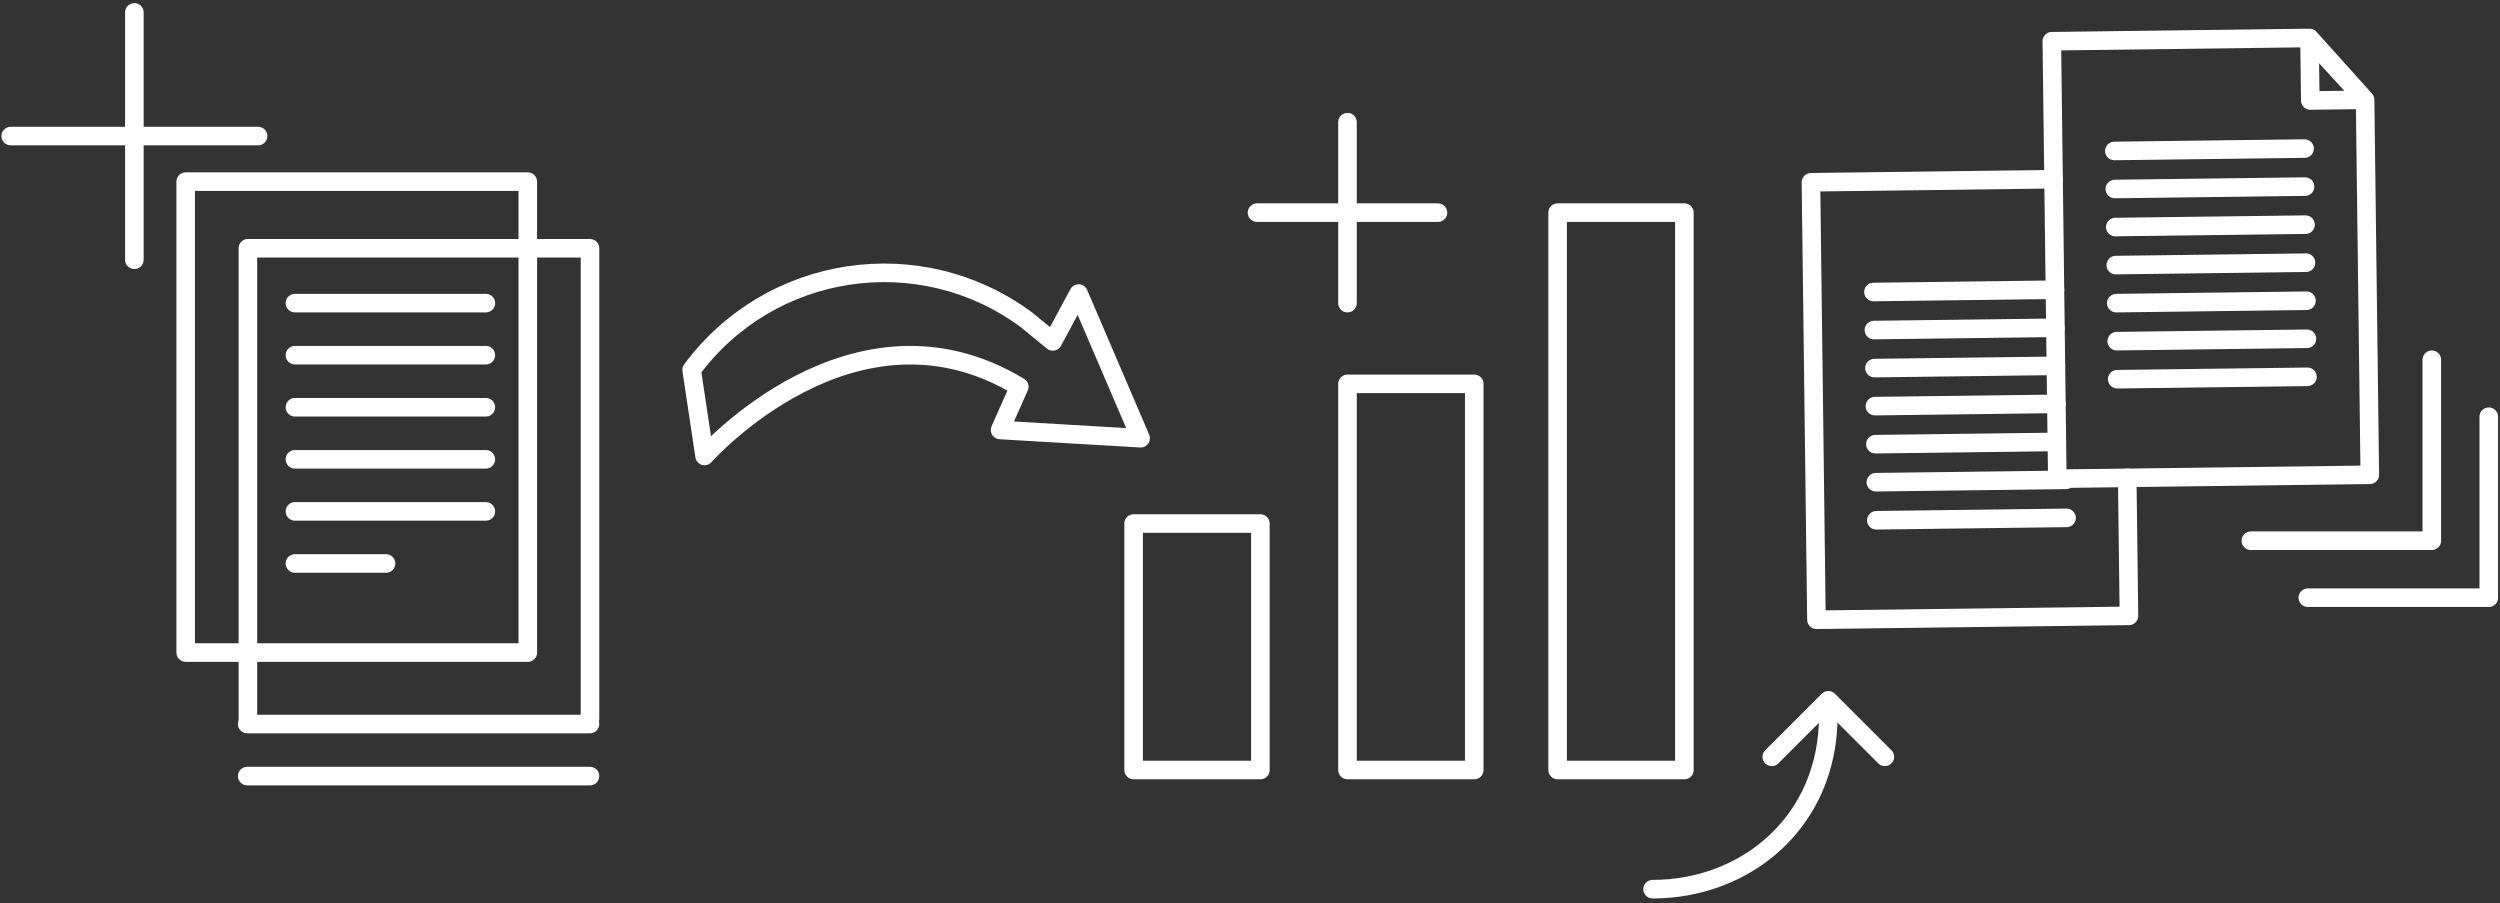 <?xml version="1.0" encoding="UTF-8"?>
<svg width="404px" height="146px" viewBox="0 0 404 146" version="1.1" xmlns="http://www.w3.org/2000/svg" xmlns:xlink="http://www.w3.org/1999/xlink">
    <rect x="0" y="0" width="404" height="146" fill="#333333" stroke="none"/>
    <!-- Generator: Sketch 48.2 (47327) - http://www.bohemiancoding.com/sketch -->
    <title>Accords_Illu@2x</title>
    <desc>Created with Sketch.</desc>
    <defs></defs>
    <g id="Droits-&amp;-accords---Intro" stroke="none" stroke-width="1" fill="none" fill-rule="evenodd" transform="translate(-811, -249)" stroke-linecap="round" stroke-linejoin="round">
        <g id="Accords_Illu" transform="translate(812.328, 250.9)" stroke="#FFFFFF" stroke-width="3">
            <polyline id="Stroke-1" points="391.653 56.236 391.653 85.479 362.409 85.479"></polyline>
            <polyline id="Stroke-2" points="400.858 65.442 400.858 94.685 371.615 94.685"></polyline>
            <path d="M342.428,75.315 L342.431,75.322 L342.711,97.621 L292.21,98.252 L291.322,27.555 L330.523,27.062 M330.748,44.92 L301.424,45.288 M330.824,51.069 L301.501,51.436 M330.9,57.218 L301.584,57.582 M330.983,63.364 L301.66,63.731 M331.059,69.513 L301.735,69.88 M301.813,76.026 L332.552,75.64 M301.89,82.175 L332.628,81.787" id="Stroke-4"></path>
            <g id="Group-4">
                <polygon id="Stroke-8" points="28.681 103.554 83.964 103.554 83.964 27.45 28.681 27.45"></polygon>
                <polyline id="Stroke-10" points="38.732 114.323 38.732 38.219 94.015 38.219 94.015 114.323"></polyline>
                <path d="M40.372,20.088 L0.403,20.088" id="Stroke-11"></path>
                <path d="M20.387,0.104 L20.387,40.073" id="Stroke-12"></path>
                <path d="M77.185,47.084 L46.332,47.084" id="Stroke-13"></path>
                <path d="M77.185,55.499 L46.332,55.499" id="Stroke-14"></path>
                <path d="M77.185,63.914 L46.332,63.914" id="Stroke-15"></path>
                <path d="M77.185,72.328 L46.332,72.328" id="Stroke-16"></path>
                <path d="M77.185,80.743 L46.332,80.743" id="Stroke-17"></path>
                <path d="M61.057,89.158 L46.332,89.158" id="Stroke-18"></path>
                <path d="M38.619,115.103 L94.014,115.103" id="Stroke-19"></path>
                <path d="M38.619,123.517 L94.014,123.517" id="Stroke-20"></path>
            </g>
            <path d="M164.526,49.766 C147.351,37.07 123.137,40.701 110.443,57.875 L112.528,71.782 C112.528,71.782 136.673,44.463 163.384,60.601 L160.284,67.583 L182.996,68.917 L172.974,45.536 L168.802,53.272 L164.526,49.766 Z" id="Stroke-21"></path>
            <polygon id="Stroke-22" points="181.864 122.533 202.347 122.533 202.347 82.702 181.864 82.702"></polygon>
            <polygon id="Stroke-23" points="216.427 122.533 236.911 122.533 236.911 60.131 216.427 60.131"></polygon>
            <polygon id="Stroke-24" points="250.383 122.533 270.866 122.533 270.866 32.463 250.383 32.463"></polygon>
            <polyline id="Stroke-25" points="303.266 120.405 294.129 111.267 284.991 120.405"></polyline>
            <path d="M265.729,141.792 C280.797,141.792 294.129,130.923 294.129,113.743" id="Stroke-26"></path>
            <path d="M231.049,32.463 L201.806,32.463" id="Stroke-30"></path>
            <path d="M216.427,17.842 L216.427,47.085" id="Stroke-31"></path>
            <path d="M381.634,74.825 L331.135,75.461 L330.246,4.762 L371.743,4.239 L380.871,14.227 L381.634,74.825 Z M380.871,14.227 L372.016,14.338 L371.888,4.238 L380.871,14.227 Z M340.35,22.495 L371.089,22.108 L340.35,22.495 Z M340.427,28.643 L371.166,28.255 L340.427,28.643 Z M340.506,34.79 L371.244,34.404 L340.506,34.79 Z M340.582,40.938 L371.321,40.552 L340.582,40.938 Z M340.659,47.086 L371.398,46.699 L340.659,47.086 Z M340.738,53.233 L371.476,52.847 L340.738,53.233 Z M340.814,59.381 L371.553,58.995 L340.814,59.381 Z" id="Stroke-5"></path>
        </g>
    </g>
</svg>